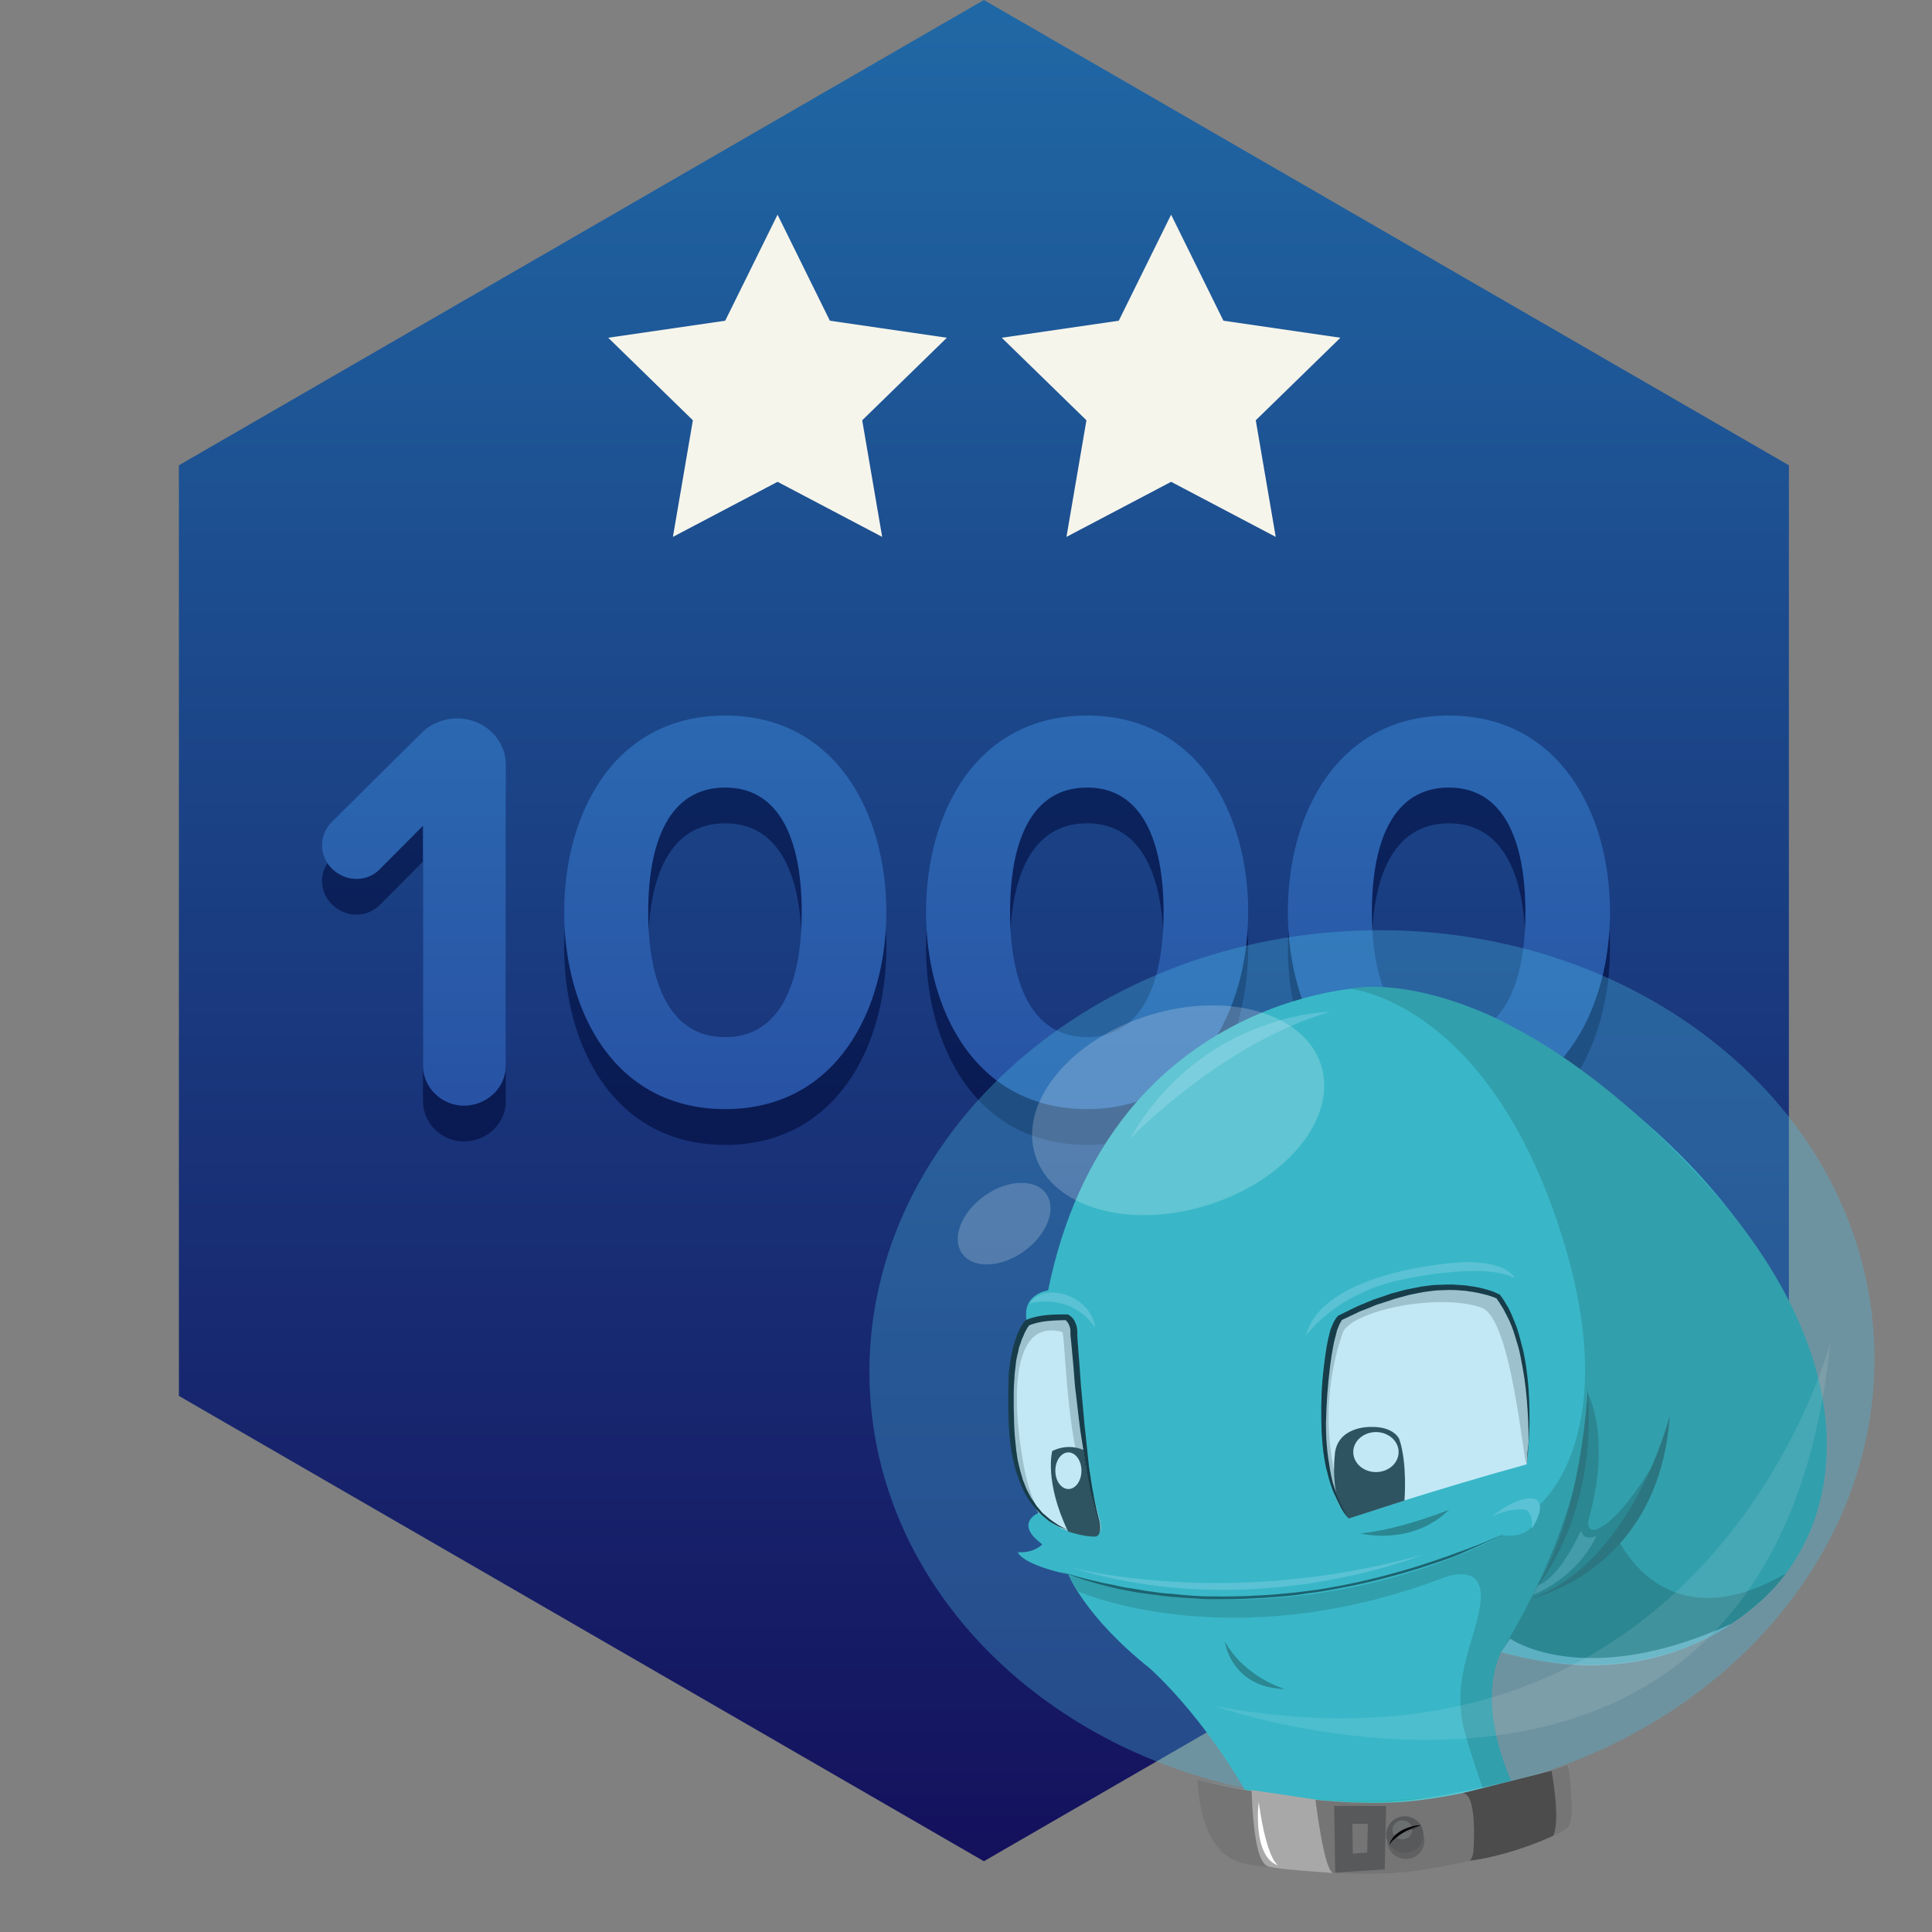 <?xml version="1.0" encoding="UTF-8" standalone="no"?>
<svg width="54px" height="54px" viewBox="0 0 54 54" version="1.1" xmlns="http://www.w3.org/2000/svg" xmlns:xlink="http://www.w3.org/1999/xlink">
    <rect x="0" y="0" width="54" height="54" fill="#808080" stroke="none"/>
    <!-- Generator: Sketch 3.8.2 (29753) - http://www.bohemiancoding.com/sketch -->
    <title>Guides Copy 143</title>
    <desc>Created with Sketch.</desc>
    <defs>
        <linearGradient x1="50%" y1="1.042%" x2="50%" y2="100%" id="linearGradient-1">
            <stop stop-color="#2068A5" offset="0%"></stop>
            <stop stop-color="#14105C" offset="100%"></stop>
        </linearGradient>
        <linearGradient x1="50%" y1="0%" x2="50%" y2="100%" id="linearGradient-2">
            <stop stop-color="#0B245E" offset="0%"></stop>
            <stop stop-color="#0A1A52" offset="100%"></stop>
        </linearGradient>
        <linearGradient x1="50%" y1="0%" x2="50%" y2="100%" id="linearGradient-3">
            <stop stop-color="#2B68B1" offset="0%"></stop>
            <stop stop-color="#2852A4" offset="100%"></stop>
        </linearGradient>
        <linearGradient x1="0.023%" y1="35.04%" x2="99.542%" y2="35.04%" id="linearGradient-4">
            <stop stop-color="#A9A9A9" offset="0%"></stop>
            <stop stop-color="#4A4A4A" offset="100%"></stop>
        </linearGradient>
    </defs>
    <g id="Badges" stroke="none" stroke-width="1" fill="none" fill-rule="evenodd">
        <g id="54x54" transform="translate(-109, -844)">
            <g id="Slices" transform="translate(28, 33)">
                <g id="Group-17-Copy-10" transform="translate(86, 811)">
                    <polygon id="Polygon-1-Copy-2" fill="url(#linearGradient-1)" points="45 39.016 22.5 52.022 0 39.016 0 13.005 22.5 0 45 13.005 45 39.016"></polygon>
                    <path d="M9.138,30.787 L9.138,22.373 C9.138,21.655 8.518,21.08 7.784,21.08 C7.409,21.08 7.05,21.224 6.806,21.463 L4.294,23.954 C4.098,24.145 4,24.385 4,24.624 C4,25.151 4.457,25.566 4.962,25.566 C5.191,25.566 5.419,25.486 5.599,25.311 L6.822,24.081 L6.822,30.787 C6.822,31.393 7.344,31.904 7.964,31.904 C8.616,31.904 9.138,31.393 9.138,30.787 L9.138,30.787 Z M19.773,26.492 C19.773,23.746 18.371,21 15.271,21 C12.156,21 10.769,23.746 10.769,26.492 C10.769,29.238 12.156,32 15.271,32 C18.371,32 19.773,29.238 19.773,26.492 L19.773,26.492 Z M17.408,26.492 C17.408,28.456 16.821,29.988 15.271,29.988 C13.705,29.988 13.118,28.456 13.118,26.492 C13.118,24.528 13.705,23.012 15.271,23.012 C16.821,23.012 17.408,24.528 17.408,26.492 L17.408,26.492 Z M29.887,26.492 C29.887,23.746 28.484,21 25.385,21 C22.269,21 20.883,23.746 20.883,26.492 C20.883,29.238 22.269,32 25.385,32 C28.484,32 29.887,29.238 29.887,26.492 L29.887,26.492 Z M27.522,26.492 C27.522,28.456 26.934,29.988 25.385,29.988 C23.819,29.988 23.232,28.456 23.232,26.492 C23.232,24.528 23.819,23.012 25.385,23.012 C26.934,23.012 27.522,24.528 27.522,26.492 L27.522,26.492 Z M40,26.492 C40,23.746 38.597,21 35.498,21 C32.382,21 30.996,23.746 30.996,26.492 C30.996,29.238 32.382,32 35.498,32 C38.597,32 40,29.238 40,26.492 L40,26.492 Z M37.635,26.492 C37.635,28.456 37.048,29.988 35.498,29.988 C33.932,29.988 33.345,28.456 33.345,26.492 C33.345,24.528 33.932,23.012 35.498,23.012 C37.048,23.012 37.635,24.528 37.635,26.492 L37.635,26.492 Z" id="Étape-Copy-58" fill="url(#linearGradient-2)"></path>
                    <path d="M9.138,29.787 L9.138,21.373 C9.138,20.655 8.518,20.08 7.784,20.08 C7.409,20.08 7.05,20.224 6.806,20.463 L4.294,22.954 C4.098,23.145 4,23.385 4,23.624 C4,24.151 4.457,24.566 4.962,24.566 C5.191,24.566 5.419,24.486 5.599,24.311 L6.822,23.081 L6.822,29.787 C6.822,30.393 7.344,30.904 7.964,30.904 C8.616,30.904 9.138,30.393 9.138,29.787 L9.138,29.787 Z M19.773,25.492 C19.773,22.746 18.371,20 15.271,20 C12.156,20 10.769,22.746 10.769,25.492 C10.769,28.238 12.156,31 15.271,31 C18.371,31 19.773,28.238 19.773,25.492 L19.773,25.492 Z M17.408,25.492 C17.408,27.456 16.821,28.988 15.271,28.988 C13.705,28.988 13.118,27.456 13.118,25.492 C13.118,23.528 13.705,22.012 15.271,22.012 C16.821,22.012 17.408,23.528 17.408,25.492 L17.408,25.492 Z M29.887,25.492 C29.887,22.746 28.484,20 25.385,20 C22.269,20 20.883,22.746 20.883,25.492 C20.883,28.238 22.269,31 25.385,31 C28.484,31 29.887,28.238 29.887,25.492 L29.887,25.492 Z M27.522,25.492 C27.522,27.456 26.934,28.988 25.385,28.988 C23.819,28.988 23.232,27.456 23.232,25.492 C23.232,23.528 23.819,22.012 25.385,22.012 C26.934,22.012 27.522,23.528 27.522,25.492 L27.522,25.492 Z M40,25.492 C40,22.746 38.597,20 35.498,20 C32.382,20 30.996,22.746 30.996,25.492 C30.996,28.238 32.382,31 35.498,31 C38.597,31 40,28.238 40,25.492 L40,25.492 Z M37.635,25.492 C37.635,27.456 37.048,28.988 35.498,28.988 C33.932,28.988 33.345,27.456 33.345,25.492 C33.345,23.528 33.932,22.012 35.498,22.012 C37.048,22.012 37.635,23.528 37.635,25.492 L37.635,25.492 Z" id="Étape-Copy-54" fill="url(#linearGradient-3)"></path>
                </g>
                <polygon id="Star-1-Copy-5" fill="#F6F5EC" points="102.733 824.467 99.808 826.006 100.366 822.747 98 820.44 101.27 819.964 102.733 817 104.195 819.964 107.465 820.44 105.099 822.747 105.657 826.006"></polygon>
                <polygon id="Star-1-Copy-7" fill="#F6F5EC" points="113.733 824.467 110.808 826.006 111.366 822.747 109 820.44 112.27 819.964 113.733 817 115.195 819.964 118.465 820.44 116.099 822.747 116.657 826.006"></polygon>
                <g id="Group-35-Copy-2" transform="translate(119, 855) scale(-1, 1) translate(-119, -855) translate(104.5, 837)">
                    <path d="M4.111,19.287 C0.989,17.211 1.69,12.965 1.921,12.226 C2.151,11.486 3.102,6.87 10.383,2.624 C10.383,2.624 12.198,1.572 14.369,1.601 C14.369,1.601 21.524,1.828 23.205,10.065 C23.205,10.065 24.05,10.178 23.762,11.079 L23.484,16.292 C23.484,16.292 24.166,16.576 23.368,17.164 C23.368,17.164 23.599,17.42 24.05,17.382 C24.05,17.382 24.002,17.704 22.638,18.007 C22.638,18.007 22.177,19.183 20.372,20.623 C20.372,20.623 18.518,22.225 17.087,25.192 C17.087,25.192 8.946,26.36 10.546,24.138 C10.546,24.138 12.054,23.922 10.546,20.14 C10.546,20.14 7.223,21.363 4.111,19.287 Z" id="Shape" fill="#31B6BC"></path>
                    <path d="M9.826,14.927 C9.826,14.927 9.451,12.065 10.632,10.254 C10.632,10.254 12.208,9.373 15.06,10.842 C15.06,10.842 15.233,10.956 15.31,11.467 C15.31,11.467 16.021,15.088 14.801,16.434 C14.81,16.443 12.438,15.647 9.826,14.927 L9.826,14.927 Z" id="Shape" fill="#FFFFFF"></path>
                    <path d="M22.696,10.842 C22.696,10.842 23.637,10.832 23.839,11.041 C23.839,11.041 24.348,11.524 24.252,13.628 C24.252,13.628 24.492,16.804 21.889,16.936 C21.889,16.936 21.659,16.898 21.755,16.519 C22.091,15.24 22.302,14.643 22.485,11.278 C22.494,11.287 22.514,10.918 22.696,10.842 L22.696,10.842 Z" id="Shape" fill="#FFFFFF"></path>
                    <path id="Shape" fill="#1C6E6C"></path>
                    <path d="M10.162,9.723 C10.162,9.723 10.363,9.24 11.631,9.278 C11.631,9.278 15.512,9.467 16.001,11.335 C16.001,11.335 15.185,10.159 13.341,9.771 C13.341,9.771 11.074,9.249 10.162,9.723 L10.162,9.723 Z" id="Shape" fill="#62C7CE"></path>
                    <path d="M21.889,11.107 C21.889,11.107 21.937,10.406 22.811,10.159 C22.811,10.159 23.426,9.989 23.733,10.434 C23.733,10.434 22.6,10.084 21.889,11.107 L21.889,11.107 Z" id="Shape" fill="#62C7CE"></path>
                    <path d="M14.772,1.638 C14.772,1.638 11.132,1.942 9.028,7.989 C6.925,14.027 9.48,16.064 9.48,16.064 C9.48,16.064 9.441,17.06 10.527,16.908 C10.527,16.908 15.973,20.045 22.619,18.036 L22.389,18.472 C22.389,18.472 18.163,20.367 12.188,18.112 C12.188,18.112 11.045,17.619 11.113,18.699 C11.18,19.704 11.977,20.86 11.564,22.396 C11.372,23.116 10.892,24.453 10.892,24.453 L9.941,24.443 C9.941,24.443 11.382,21.941 10.536,20.159 C10.536,20.159 6.56,21.467 3.477,18.917 C0.749,16.661 0.297,11.884 5.033,6.842 C10.824,0.662 14.772,1.638 14.772,1.638 L14.772,1.638 Z" id="Shape" fill="#279292"></path>
                    <path d="M11.996,16.197 C11.996,16.197 13.341,16.747 14.474,16.86 C14.474,16.86 13.053,17.23 11.996,16.197 L11.996,16.197 Z" id="Shape" fill="#1C6E6C"></path>
                    <path d="M9.691,16.728 C9.691,16.728 9.268,16.131 9.557,15.913 C9.557,15.913 9.922,15.695 10.805,16.387 C10.805,16.387 10.344,16.14 9.854,16.197 C9.854,16.197 9.624,16.301 9.691,16.728 L9.691,16.728 Z" id="Shape" fill="#62C7CE"></path>
                    <path d="M18.268,19.875 C18.268,19.875 18.105,21.173 16.578,21.211 C16.587,21.211 17.711,20.889 18.268,19.875 L18.268,19.875 Z" id="Shape" fill="#1C6E6C"></path>
                    <path d="M10.459,16.87 C10.459,16.87 10.642,16.955 10.959,17.088 C11.122,17.154 11.314,17.23 11.545,17.315 C11.66,17.353 11.775,17.401 11.91,17.448 C12.035,17.496 12.169,17.543 12.313,17.59 C12.592,17.685 12.899,17.789 13.235,17.884 C13.562,17.979 13.917,18.074 14.273,18.159 C14.638,18.244 15.012,18.32 15.396,18.386 C15.492,18.405 15.588,18.415 15.685,18.434 C15.781,18.443 15.877,18.462 15.982,18.472 C16.174,18.5 16.376,18.519 16.578,18.538 C16.779,18.557 16.972,18.576 17.173,18.586 C17.375,18.595 17.567,18.604 17.769,18.614 C17.961,18.614 18.163,18.623 18.355,18.623 C18.547,18.614 18.739,18.623 18.921,18.614 C19.104,18.604 19.286,18.595 19.469,18.576 C19.651,18.557 19.824,18.538 19.997,18.529 C20.17,18.51 20.333,18.481 20.487,18.462 C20.65,18.434 20.794,18.405 20.948,18.386 C21.092,18.368 21.236,18.33 21.371,18.301 C21.505,18.273 21.63,18.254 21.745,18.225 C21.985,18.168 22.187,18.121 22.36,18.074 C22.696,17.979 22.888,17.922 22.888,17.922 C22.888,17.922 22.696,17.988 22.37,18.102 C22.206,18.159 21.995,18.216 21.764,18.282 C21.524,18.339 21.265,18.415 20.967,18.462 C20.823,18.491 20.669,18.519 20.506,18.538 C20.343,18.557 20.18,18.586 20.007,18.604 C19.834,18.623 19.661,18.642 19.478,18.652 C19.296,18.671 19.113,18.671 18.931,18.69 C18.739,18.699 18.556,18.699 18.355,18.699 C18.163,18.699 17.97,18.699 17.769,18.69 C17.577,18.68 17.375,18.671 17.173,18.661 C16.972,18.642 16.77,18.633 16.578,18.614 C16.376,18.595 16.184,18.576 15.982,18.538 C15.886,18.529 15.781,18.51 15.685,18.5 C15.588,18.481 15.492,18.472 15.396,18.453 C15.012,18.386 14.628,18.311 14.263,18.225 C13.898,18.14 13.543,18.045 13.216,17.95 C12.889,17.856 12.573,17.751 12.294,17.657 C12.15,17.609 12.015,17.562 11.891,17.514 C11.766,17.467 11.641,17.41 11.535,17.363 C11.314,17.268 11.122,17.183 10.959,17.107 C10.632,16.965 10.459,16.87 10.459,16.87 L10.459,16.87 Z" id="Shape" fill="#083939"></path>
                    <path d="M9.826,14.927 C9.826,14.927 9.451,12.065 10.632,10.254 C10.632,10.254 12.208,9.373 15.06,10.842 C15.06,10.842 15.233,10.956 15.31,11.467 C15.31,11.467 16.021,15.088 14.801,16.434 C14.801,16.434 15.944,14.074 14.974,11.259 C14.762,10.652 12.332,10.121 11.093,10.548 C10.239,10.851 9.922,14.955 9.826,14.927 L9.826,14.927 Z" id="Shape" fill="#C6C6C5"></path>
                    <path d="M13.245,15.941 C13.245,15.941 13.158,14.908 13.389,14.226 C13.389,14.226 13.533,13.856 14.215,13.884 C14.215,13.884 15.166,13.865 15.195,14.709 C15.195,14.709 15.339,15.96 14.801,16.443 L13.245,15.941 L13.245,15.941 Z" id="Shape" fill="#232323"></path>
                    <path d="M9.826,14.927 C9.777,14.529 9.758,14.121 9.749,13.723 C9.749,13.316 9.758,12.918 9.806,12.51 C9.826,12.311 9.854,12.112 9.893,11.913 C9.912,11.809 9.931,11.714 9.96,11.619 C9.989,11.524 10.008,11.42 10.037,11.325 C10.066,11.23 10.094,11.126 10.133,11.031 C10.171,10.937 10.21,10.842 10.248,10.747 C10.267,10.7 10.296,10.652 10.315,10.605 C10.335,10.557 10.363,10.51 10.392,10.472 C10.44,10.377 10.498,10.292 10.565,10.207 L10.575,10.188 L10.594,10.178 C10.69,10.131 10.776,10.093 10.872,10.065 C10.968,10.036 11.065,10.008 11.161,9.989 C11.257,9.97 11.353,9.951 11.449,9.941 C11.545,9.922 11.641,9.922 11.746,9.913 C11.843,9.903 11.939,9.903 12.044,9.903 C12.14,9.903 12.236,9.913 12.342,9.913 C12.438,9.913 12.534,9.932 12.63,9.941 L12.774,9.96 C12.822,9.97 12.87,9.979 12.918,9.989 L13.206,10.046 L13.485,10.121 L13.629,10.159 L13.764,10.207 L14.042,10.302 C14.138,10.33 14.225,10.377 14.311,10.406 L14.58,10.52 L15.099,10.775 L15.108,10.785 L15.118,10.794 C15.127,10.813 15.147,10.823 15.156,10.842 L15.185,10.889 C15.204,10.918 15.223,10.946 15.233,10.975 L15.31,11.155 C15.339,11.278 15.377,11.401 15.396,11.515 C15.444,11.752 15.473,11.998 15.502,12.235 C15.56,12.719 15.579,13.202 15.569,13.695 C15.569,13.818 15.56,13.941 15.56,14.055 C15.55,14.178 15.54,14.301 15.531,14.415 C15.521,14.538 15.502,14.662 15.483,14.775 C15.464,14.898 15.444,15.012 15.406,15.135 C15.377,15.259 15.348,15.372 15.31,15.486 C15.272,15.6 15.233,15.714 15.175,15.827 C15.147,15.884 15.127,15.941 15.099,15.988 L15.012,16.15 L14.907,16.301 L14.791,16.443 L14.897,16.292 L14.983,16.131 L15.06,15.97 C15.089,15.913 15.108,15.856 15.127,15.799 C15.166,15.685 15.204,15.571 15.243,15.458 C15.272,15.344 15.3,15.221 15.32,15.107 C15.339,14.993 15.358,14.87 15.377,14.747 C15.396,14.624 15.406,14.51 15.416,14.387 C15.425,14.263 15.435,14.15 15.435,14.027 C15.435,13.903 15.444,13.79 15.435,13.666 C15.425,13.183 15.387,12.709 15.329,12.226 C15.3,11.989 15.262,11.752 15.214,11.515 C15.185,11.401 15.156,11.287 15.127,11.174 L15.06,11.012 C15.051,10.984 15.031,10.965 15.022,10.946 L15.003,10.908 C14.993,10.899 14.993,10.889 14.983,10.88 L15.003,10.899 L14.484,10.652 L14.215,10.548 C14.129,10.51 14.042,10.472 13.946,10.444 L13.677,10.358 L13.543,10.311 L13.408,10.273 L13.13,10.197 L12.851,10.14 C12.803,10.131 12.755,10.121 12.707,10.112 L12.563,10.093 C12.467,10.084 12.38,10.065 12.284,10.065 C12.188,10.065 12.092,10.055 12.006,10.055 C11.91,10.055 11.814,10.055 11.727,10.065 C11.631,10.074 11.535,10.074 11.449,10.093 C11.353,10.103 11.266,10.121 11.17,10.14 C11.074,10.159 10.988,10.188 10.901,10.207 C10.815,10.235 10.719,10.264 10.652,10.302 L10.68,10.283 C10.623,10.358 10.565,10.444 10.517,10.529 C10.488,10.567 10.469,10.614 10.44,10.662 C10.421,10.709 10.392,10.747 10.373,10.794 C10.325,10.88 10.287,10.975 10.248,11.069 C10.21,11.164 10.181,11.259 10.152,11.354 C10.123,11.448 10.094,11.543 10.066,11.638 C10.037,11.733 10.018,11.828 9.998,11.932 C9.96,12.131 9.922,12.32 9.893,12.519 C9.835,12.918 9.806,13.316 9.787,13.714 C9.777,13.913 9.777,14.112 9.777,14.32 C9.806,14.529 9.816,14.728 9.826,14.927 L9.826,14.927 Z" id="Shape" fill="#000000"></path>
                    <ellipse id="Oval" fill="#FFFFFF" cx="14.042" cy="14.586" rx="0.634" ry="0.559"></ellipse>
                    <path d="M22.715,10.861 C22.715,10.861 23.657,10.851 23.858,11.06 C23.858,11.06 24.367,11.543 24.271,13.647 C24.271,13.647 24.367,15.297 23.388,16.377 C23.388,16.377 23.695,15.913 23.858,15.107 C24.194,13.439 24.339,10.813 22.811,11.23 C22.735,11.249 22.706,13.78 22.273,15.173 C22.273,15.173 21.678,16.917 21.784,16.548 C22.12,15.268 22.331,14.671 22.514,11.306 C22.504,11.297 22.533,10.937 22.715,10.861 L22.715,10.861 Z" id="Shape" fill="#C6C6C5"></path>
                    <path d="M22.216,14.529 C22.216,14.529 22.61,14.32 23.09,14.557 C23.09,14.557 23.32,15.401 22.648,16.804 C22.648,16.804 22.197,16.965 21.88,16.946 C21.88,16.946 21.64,16.946 21.803,16.377 C21.937,15.932 22.129,15.135 22.216,14.529 L22.216,14.529 Z" id="Shape" fill="#232323"></path>
                    <path d="M21.736,16.642 C21.774,16.529 21.812,16.406 21.832,16.282 L21.87,16.102 L21.909,15.922 C21.928,15.799 21.957,15.676 21.976,15.562 L22.033,15.192 C22.053,15.069 22.072,14.946 22.081,14.823 L22.12,14.453 L22.158,14.083 C22.177,13.96 22.187,13.837 22.197,13.714 L22.264,12.974 C22.293,12.728 22.302,12.482 22.322,12.235 L22.379,11.496 L22.389,11.316 L22.389,11.268 L22.389,11.249 L22.389,11.221 C22.389,11.183 22.398,11.155 22.398,11.117 C22.408,11.05 22.437,10.984 22.466,10.918 C22.504,10.851 22.562,10.785 22.638,10.747 L22.658,10.738 L22.677,10.738 C22.869,10.738 23.061,10.738 23.253,10.757 C23.301,10.766 23.349,10.766 23.397,10.775 C23.445,10.785 23.493,10.794 23.541,10.804 C23.589,10.813 23.637,10.832 23.685,10.842 L23.762,10.87 C23.791,10.88 23.81,10.899 23.839,10.908 L23.849,10.918 L23.858,10.927 C23.916,10.993 23.945,11.05 23.983,11.117 C24.022,11.183 24.041,11.249 24.07,11.306 C24.098,11.373 24.118,11.439 24.137,11.505 C24.156,11.572 24.185,11.638 24.194,11.704 C24.223,11.837 24.252,11.979 24.271,12.112 C24.291,12.245 24.31,12.387 24.31,12.519 C24.31,12.652 24.319,12.794 24.319,12.927 L24.319,13.335 C24.319,13.467 24.31,13.609 24.31,13.742 C24.3,13.875 24.291,14.017 24.281,14.15 C24.271,14.282 24.252,14.425 24.233,14.557 C24.204,14.69 24.185,14.823 24.146,14.955 C24.127,15.022 24.118,15.088 24.089,15.154 L24.022,15.353 C24.002,15.42 23.964,15.477 23.945,15.543 C23.916,15.609 23.887,15.666 23.858,15.733 L23.753,15.913 L23.628,16.083 C23.589,16.14 23.541,16.188 23.493,16.235 C23.445,16.282 23.397,16.339 23.349,16.377 L23.186,16.51 C23.128,16.548 23.071,16.586 23.013,16.614 L22.927,16.661 L22.831,16.699 L22.638,16.775 L22.821,16.68 L22.907,16.633 L22.994,16.576 C23.051,16.538 23.109,16.5 23.157,16.462 L23.311,16.33 C23.368,16.292 23.407,16.235 23.445,16.188 C23.484,16.14 23.532,16.093 23.57,16.026 L23.685,15.856 L23.781,15.676 C23.81,15.619 23.839,15.552 23.858,15.496 C23.878,15.429 23.916,15.372 23.926,15.306 L23.983,15.116 C24.002,15.05 24.012,14.984 24.031,14.917 C24.05,14.851 24.06,14.785 24.07,14.718 L24.098,14.519 C24.108,14.387 24.127,14.254 24.137,14.121 C24.146,13.989 24.156,13.856 24.156,13.723 C24.156,13.591 24.166,13.458 24.166,13.325 L24.166,12.918 C24.166,12.785 24.156,12.652 24.146,12.519 C24.146,12.387 24.118,12.254 24.108,12.121 C24.098,11.989 24.06,11.865 24.031,11.733 C24.022,11.666 24.002,11.61 23.974,11.543 C23.954,11.477 23.935,11.42 23.906,11.363 C23.878,11.306 23.858,11.24 23.829,11.193 C23.801,11.136 23.762,11.079 23.733,11.041 L23.753,11.06 L23.705,11.031 L23.647,11.012 C23.609,11.003 23.561,10.984 23.522,10.975 C23.474,10.965 23.436,10.956 23.388,10.946 C23.34,10.937 23.301,10.937 23.253,10.927 C23.071,10.908 22.879,10.899 22.696,10.899 L22.735,10.889 C22.667,10.927 22.61,11.022 22.59,11.126 C22.581,11.155 22.581,11.183 22.581,11.211 L22.581,11.259 L22.581,11.306 L22.562,11.486 L22.494,12.226 L22.466,12.595 C22.456,12.719 22.446,12.842 22.427,12.965 L22.341,13.704 C22.322,13.827 22.312,13.951 22.293,14.074 L22.235,14.444 L22.177,14.813 C22.158,14.936 22.129,15.06 22.11,15.183 L22.043,15.543 C22.024,15.666 21.985,15.78 21.957,15.903 L21.909,16.083 L21.86,16.263 C21.822,16.406 21.784,16.529 21.736,16.642 L21.736,16.642 Z" id="Shape" fill="#000000"></path>
                    <ellipse id="Oval" fill="#FFFFFF" cx="22.638" cy="15.107" rx="0.365" ry="0.512"></ellipse>
                    <path d="M10.546,20.168 C10.546,20.168 8.087,16.415 8.135,12.908 C8.135,12.908 7.434,14.15 8.106,16.5 C8.106,16.5 8.173,16.927 7.76,16.69 C7.76,16.69 7.223,16.472 6.291,14.936 C6.291,14.936 6.617,16.244 7.347,16.879 C7.347,16.879 6.089,20.007 2.583,17.979 C2.574,17.969 5.119,21.685 10.546,20.168 L10.546,20.168 Z" id="Shape" fill="#1C6E6C"></path>
                    <path d="M5.83,13.572 C5.83,13.572 6.858,17.685 9.739,18.69 C9.739,18.69 6.128,17.941 5.83,13.572 L5.83,13.572 Z" id="Shape" fill="#1C5551"></path>
                    <path d="M8.125,12.832 C8.125,12.832 8.26,16.235 9.547,18.358 C9.547,18.358 7.828,16.368 8.125,12.832 L8.125,12.832 Z" id="Shape" fill="#1C5551"></path>
                    <path d="M10.296,19.799 C10.296,19.799 8.231,21.268 4.101,19.382 C4.101,19.382 5.571,20.481 7.741,20.538 C7.741,20.538 8.827,20.642 10.546,20.178 L10.296,19.799 L10.296,19.799 Z" id="Shape" fill="#A3DDEC" opacity="0.55"></path>
                    <path d="M7.876,16.927 C7.876,16.927 8.241,17.107 8.308,16.775 C8.308,16.775 8.894,18.093 9.509,18.311 L9.653,18.567 C9.653,18.576 8.471,18.159 7.876,16.927 L7.876,16.927 Z" id="Shape" fill="#A3DDEC" opacity="0.28"></path>
                    <path d="M15.329,2.283 C15.329,2.283 18.883,2.302 20.919,5.828 C20.91,5.828 18.355,3.155 15.329,2.283 L15.329,2.283 Z" id="Shape" fill="#62C7CE"></path>
                    <path d="M12.717,17.448 C12.717,17.448 17.452,19.41 22.571,17.808 C22.571,17.808 18.23,19.003 12.717,17.448 L12.717,17.448 Z" id="Shape" fill="#62C7CE"></path>
                    <path d="M28.181,12.965 C27.787,19.666 21.188,24.746 13.437,24.301 C5.686,23.855 -0.269,18.064 0.125,11.363 C0.518,4.662 7.117,-0.418 14.868,0.027 C22.61,0.463 28.574,6.254 28.181,12.965 L28.181,12.965 Z" id="Shape" fill-opacity="0.33" fill="#49BAE2"></path>
                    <ellipse id="Oval" fill="#FFFFFF" opacity="0.2" transform="translate(19.57, 5.032) rotate(-72.56) translate(-19.57, -5.032) " cx="19.57" cy="5.032" rx="2.776" ry="4.189"></ellipse>
                    <ellipse id="Oval" fill="#FFFFFF" opacity="0.2" transform="translate(24.434, 8.201) rotate(-54.438) translate(-24.434, -8.201) " cx="24.434" cy="8.201" rx="0.951" ry="1.441"></ellipse>
                    <path d="M1.344,11.543 C1.344,11.543 4.696,24.253 18.547,21.685 C18.547,21.685 2.958,27.211 1.344,11.543 L1.344,11.543 Z" id="Shape" fill="#FFFFFF" opacity="0.1"></path>
                    <path d="M19.027,23.751 C18.912,25.723 18.076,25.988 17.759,26.073 C17.567,26.13 14.695,26.557 12.832,26.272 C10.968,25.988 8.788,25.362 8.634,25.002 C8.481,24.642 8.673,23.334 8.673,23.334 C8.673,23.334 11.574,24.32 13.677,24.386 C16.165,24.471 19.027,23.751 19.027,23.751 L19.027,23.751 Z" id="Shape" fill="#757576"></path>
                    <path d="M9.134,23.495 C9.134,23.495 8.875,24.86 9.086,25.306 C9.086,25.306 10.181,25.836 11.42,26.007 C11.42,26.007 11.314,25.922 11.314,25.675 C11.314,25.675 11.199,24.111 11.622,24.121 L9.134,23.495 L9.134,23.495 Z" id="Shape" fill="#4C4C4D"></path>
                    <path d="M15.733,24.301 C15.733,24.301 15.502,26.225 15.252,26.348 C15.252,26.348 16.914,26.244 17.077,26.159 C17.289,26.054 17.461,25.561 17.519,24.035 L15.733,24.301 L15.733,24.301 Z" id="Shape" fill="#A9A8A8"></path>
                    <path d="M8.654,23.448 C8.654,23.448 11.919,24.481 13.85,24.509 C13.85,24.509 16.635,24.671 18.989,23.884 L19.017,23.761 C19.017,23.761 15.781,24.471 13.792,24.377 C11.814,24.282 8.663,23.344 8.663,23.344 L8.654,23.448 L8.654,23.448 Z" id="Shape" fill="#7DD0DF" opacity="0.53"></path>
                    <path d="M16.77,26.14 C16.77,26.14 17.087,26.026 17.317,24.377 C17.327,24.377 17.5,25.912 16.77,26.14 L16.77,26.14 Z" id="Shape" fill="#FFFFFF"></path>
                    <ellipse id="Oval" fill="#1E1E1E" opacity="0.22" cx="13.206" cy="25.448" rx="0.519" ry="0.512"></ellipse>
                    <ellipse id="Oval" fill="#58595B" cx="13.235" cy="25.277" rx="0.519" ry="0.512"></ellipse>
                    <ellipse id="Oval" fill="#6B6F70" cx="13.302" cy="25.144" rx="0.279" ry="0.265"></ellipse>
                    <path d="M12.784,25.012 C12.784,25.012 12.851,25.012 12.957,25.031 C13.005,25.04 13.062,25.059 13.13,25.078 C13.187,25.097 13.254,25.125 13.312,25.154 C13.341,25.173 13.37,25.192 13.399,25.211 C13.427,25.23 13.456,25.249 13.475,25.268 C13.504,25.287 13.523,25.315 13.543,25.334 C13.562,25.353 13.581,25.381 13.591,25.4 C13.6,25.419 13.619,25.448 13.629,25.457 C13.639,25.476 13.648,25.495 13.648,25.505 C13.658,25.533 13.658,25.552 13.658,25.552 C13.658,25.552 13.648,25.543 13.629,25.514 C13.619,25.505 13.61,25.486 13.591,25.476 C13.581,25.467 13.562,25.448 13.543,25.429 C13.523,25.41 13.504,25.4 13.485,25.381 C13.466,25.362 13.437,25.353 13.418,25.334 C13.37,25.306 13.312,25.268 13.254,25.239 C13.197,25.211 13.139,25.182 13.082,25.154 C13.024,25.125 12.976,25.107 12.928,25.088 C12.851,25.04 12.784,25.012 12.784,25.012 L12.784,25.012 Z" id="Shape" fill="#000000"></path>
                    <path d="M12.784,25.012 C12.784,25.012 12.851,25.031 12.938,25.069 C13.034,25.107 13.149,25.154 13.264,25.22 C13.322,25.249 13.379,25.287 13.427,25.325 C13.475,25.362 13.523,25.4 13.562,25.429 C13.581,25.448 13.591,25.467 13.61,25.476 C13.619,25.495 13.639,25.505 13.639,25.514 C13.658,25.543 13.667,25.552 13.667,25.552 C13.667,25.552 13.658,25.543 13.639,25.514 C13.629,25.505 13.619,25.486 13.6,25.476 C13.581,25.467 13.571,25.448 13.552,25.429 C13.514,25.4 13.466,25.362 13.418,25.334 C13.37,25.296 13.312,25.268 13.254,25.239 C13.139,25.173 13.024,25.116 12.928,25.078 C12.851,25.031 12.784,25.012 12.784,25.012 L12.784,25.012 Z" id="Shape" fill="#939598"></path>
                    <polygon id="Shape" stroke="#58595B" stroke-width="0.5" points="14.013 24.727 14.042 26.016 14.935 26.073 14.955 24.727"></polygon>
                    <path id="Shape" stroke="#C9CBCA" stroke-width="0.5" fill="url(#linearGradient-4)"></path>
                    <path d="M19.027,23.751 C18.912,25.723 18.076,25.988 17.759,26.073 C17.567,26.13 14.695,26.557 12.832,26.272 C10.968,25.988 8.788,25.362 8.634,25.002 C8.481,24.642 8.673,23.334 8.673,23.334 C8.673,23.334 11.574,24.32 13.677,24.386 C16.165,24.471 19.027,23.751 19.027,23.751 L19.027,23.751 Z" id="Shape" fill="#757576"></path>
                    <path d="M9.134,23.495 C9.134,23.495 8.875,24.86 9.086,25.306 C9.086,25.306 10.181,25.836 11.42,26.007 C11.42,26.007 11.314,25.922 11.314,25.675 C11.314,25.675 11.199,24.111 11.622,24.121 L9.134,23.495 L9.134,23.495 Z" id="Shape" fill="#4C4C4D"></path>
                    <path d="M15.733,24.301 C15.733,24.301 15.502,26.225 15.252,26.348 C15.252,26.348 16.914,26.244 17.077,26.159 C17.289,26.054 17.461,25.561 17.519,24.035 L15.733,24.301 L15.733,24.301 Z" id="Shape" fill="#A9A8A8"></path>
                    <path d="M16.77,26.14 C16.77,26.14 17.087,26.026 17.317,24.377 C17.327,24.377 17.5,25.912 16.77,26.14 L16.77,26.14 Z" id="Shape" fill="#FFFFFF"></path>
                    <ellipse id="Oval" fill="#1E1E1E" opacity="0.22" cx="13.206" cy="25.448" rx="0.519" ry="0.512"></ellipse>
                    <ellipse id="Oval" fill="#58595B" cx="13.235" cy="25.277" rx="0.519" ry="0.512"></ellipse>
                    <ellipse id="Oval" fill="#6B6F70" cx="13.302" cy="25.144" rx="0.279" ry="0.265"></ellipse>
                    <path d="M12.784,25.012 C12.784,25.012 12.851,25.012 12.957,25.031 C13.005,25.04 13.062,25.059 13.13,25.078 C13.187,25.097 13.254,25.125 13.312,25.154 C13.341,25.173 13.37,25.192 13.399,25.211 C13.427,25.23 13.456,25.249 13.475,25.268 C13.504,25.287 13.523,25.315 13.543,25.334 C13.562,25.353 13.581,25.381 13.591,25.4 C13.6,25.419 13.619,25.448 13.629,25.457 C13.639,25.476 13.648,25.495 13.648,25.505 C13.658,25.533 13.658,25.552 13.658,25.552 C13.658,25.552 13.648,25.543 13.629,25.514 C13.619,25.505 13.61,25.486 13.591,25.476 C13.581,25.467 13.562,25.448 13.543,25.429 C13.523,25.41 13.504,25.4 13.485,25.381 C13.466,25.362 13.437,25.353 13.418,25.334 C13.37,25.306 13.312,25.268 13.254,25.239 C13.197,25.211 13.139,25.182 13.082,25.154 C13.024,25.125 12.976,25.107 12.928,25.088 C12.851,25.04 12.784,25.012 12.784,25.012 L12.784,25.012 Z" id="Shape" fill="#000000"></path>
                    <path d="M12.784,25.012 C12.784,25.012 12.851,25.031 12.938,25.069 C13.034,25.107 13.149,25.154 13.264,25.22 C13.322,25.249 13.379,25.287 13.427,25.325 C13.475,25.362 13.523,25.4 13.562,25.429 C13.581,25.448 13.591,25.467 13.61,25.476 C13.619,25.495 13.639,25.505 13.639,25.514 C13.658,25.543 13.667,25.552 13.667,25.552 C13.667,25.552 13.658,25.543 13.639,25.514 C13.629,25.505 13.619,25.486 13.6,25.476 C13.581,25.467 13.571,25.448 13.552,25.429 C13.514,25.4 13.466,25.362 13.418,25.334 C13.37,25.296 13.312,25.268 13.254,25.239 C13.139,25.173 13.024,25.116 12.928,25.078 C12.851,25.031 12.784,25.012 12.784,25.012 L12.784,25.012 Z" id="Shape" fill="#939598"></path>
                    <polygon id="Shape" stroke="#58595B" stroke-width="0.5" points="14.013 24.727 14.042 26.016 14.935 26.073 14.955 24.727"></polygon>
                    <path id="Shape" stroke="#C9CBCA" stroke-width="0.5" fill="url(#linearGradient-4)"></path>
                </g>
            </g>
            <g id="Group-17-Copy-22" transform="translate(160.5, 886.564)">
                <g id="Group-33"></g>
            </g>
        </g>
    </g>
</svg>